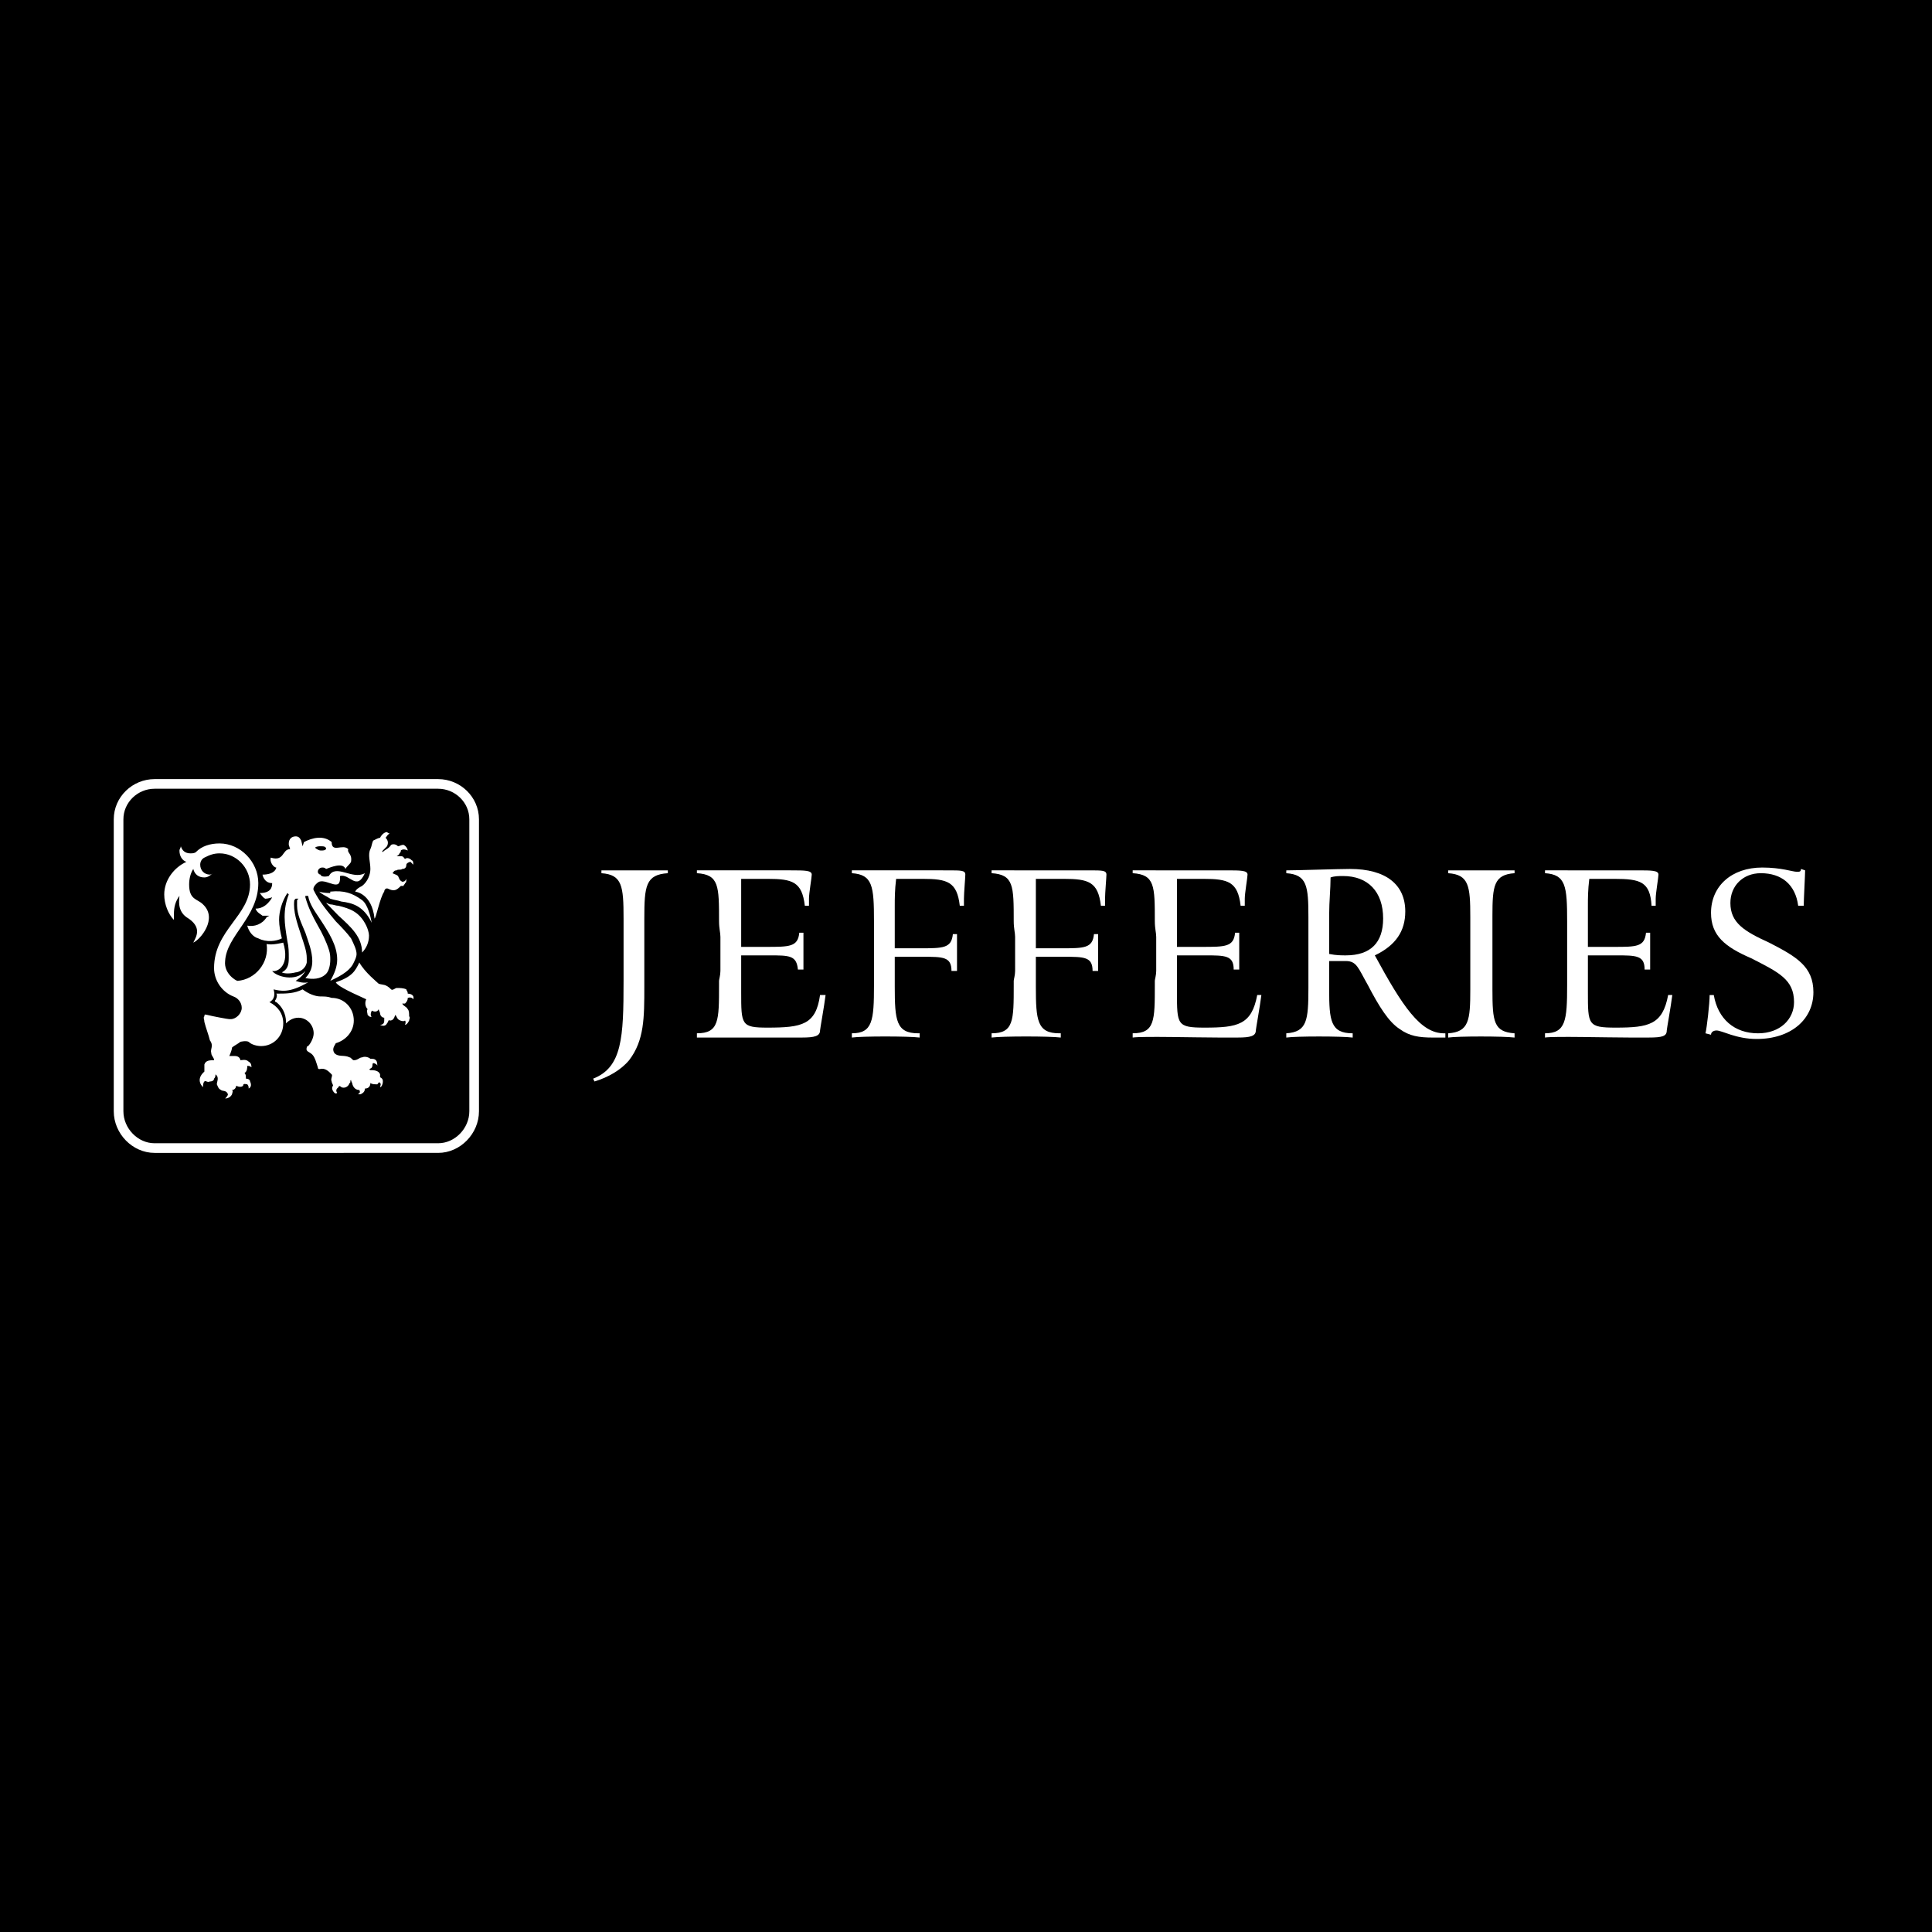 <?xml version="1.0" encoding="utf-8"?>
<!-- Generator: Adobe Illustrator 13.0.0, SVG Export Plug-In . SVG Version: 6.00 Build 14948)  -->
<!DOCTYPE svg PUBLIC "-//W3C//DTD SVG 1.0//EN" "http://www.w3.org/TR/2001/REC-SVG-20010904/DTD/svg10.dtd">
<svg version="1.0" id="Layer_1" xmlns="http://www.w3.org/2000/svg" xmlns:xlink="http://www.w3.org/1999/xlink" x="0px" y="0px"
	 width="192.756px" height="192.756px" viewBox="0 0 192.756 192.756" enable-background="new 0 0 192.756 192.756"
	 xml:space="preserve">
<g>
	<polygon fill-rule="evenodd" clip-rule="evenodd" points="0,0 192.756,0 192.756,192.756 0,192.756 0,0 	"/>
	<path fill="none" stroke="#FFFFFF" stroke-width="0.962" stroke-miterlimit="2.613" d="M47.306,110.867
		c0,1.98-1.656,3.676-3.589,3.676H15.42c-1.933,0-3.589-1.695-3.589-3.676v-29.12c0-1.979,1.656-3.535,3.589-3.535h28.297
		c1.933,0,3.589,1.555,3.589,3.535V110.867L47.306,110.867z"/>
	<path fill-rule="evenodd" clip-rule="evenodd" fill="#FFFFFF" d="M38.61,83.019c0.138,0.142,0.276,0.142,0.276,0.142
		c-0.276,0.141-0.276,0.282-0.414,0.424c0.276,0.283,0.276,0.565,0.138,0.848c-0.138,0.142-0.276,0.282-0.414,0.424
		c0,0-0.139,0.142,0,0.142c0.276-0.284,0.552-0.284,0.828-0.708c0.275-0.141,0.552,0,0.69,0.142c0.138,0,0.276-0.142,0.552-0.142
		c0.276,0.142,0.414,0.424,0.414,0.566c-0.275-0.142-0.552-0.142-0.69,0c0,0.142,0,0.142-0.138,0.283
		c0,0.142-0.276,0.283-0.276,0.283c0.138,0,0.276,0,0.414,0c0.276,0,0.276,0.141,0.415,0.282c0.137-0.141,0.414-0.141,0.689,0.142
		c0.138,0,0.138,0.283,0.138,0.424c-0.138-0.142-0.138-0.142-0.276-0.283c-0.138,0-0.415,0.142-0.415,0.283
		c0,0.283-0.137,0.424-0.414,0.424c-0.138,0.142-0.414,0-0.552,0.142c-0.277,0-0.277,0.142-0.414,0.283
		c0.275,0.141,0.414,0.141,0.552,0.283c0.138,0.283,0.138,0.424,0.414,0.565c0.138,0,0.277,0,0.414-0.283
		c0,0.142,0,0.424-0.137,0.424c0,0.141-0.139,0.141-0.139,0.283c-0.138,0-0.138,0-0.276,0c-0.138,0.142-0.414,0.425-0.69,0.425
		c-0.137,0-0.275,0-0.552-0.142c-0.276-0.141-0.414,0.142-0.414,0.283c-0.414,0.565-0.828,2.686-0.966,2.686
		c-0.276-2.545-1.932-2.686-1.932-2.686c0.137-0.283,0.414-0.424,0.69-0.566c0.552-0.424,0.828-1.131,0.828-1.696
		c0-0.707-0.276-1.413,0-1.979c0.138-0.282,0.138-0.565,0.276-0.848c0.276-0.142,0.552-0.283,0.691-0.283
		C38.058,83.302,38.334,83.019,38.61,83.019L38.61,83.019L38.61,83.019z M33.503,98.004c0.138,0.283,0.828,0.707,3.037,1.695
		c-0.139,0.283-0.139,0.707,0.138,0.99c-0.138,0.141,0,0.424,0,0.566c0.138,0.141,0.276,0.281,0.414,0.141
		c-0.138,0-0.138-0.283,0-0.566c0.276,0.143,0.552,0.143,0.69-0.141c0,0.141,0.139,0.283,0.139,0.424
		c0,0.143,0.137,0.424,0.414,0.424c0,0.143,0,0.283,0,0.283c0,0.283-0.138,0.424-0.414,0.424c0.276,0.143,0.552,0.143,0.689-0.141
		c0.138-0.143,0.138-0.424,0.276-0.283c0.276,0,0.414-0.141,0.552-0.564c0.139,0.141,0.139,0.281,0.276,0.424
		c0.138,0.141,0.552,0.281,0.691,0.141c0.137,0.141,0,0.424,0,0.424c0.137,0,0.275-0.141,0.414-0.424c0-0.141,0.138-0.283,0-0.424
		c0-0.283,0-0.566-0.138-0.707c-0.138-0.283-0.414-0.283-0.552-0.564c0.138,0,0.277,0,0.277,0c0.137-0.143,0.275-0.283,0.275-0.566
		c0.414-0.141,0.552,0.141,0.552,0.141c0.138-0.424-0.276-0.564-0.552-0.564c0-0.283-0.138-0.283-0.138-0.424
		c-0.276-0.143-0.69-0.143-0.966-0.143c-0.139,0-0.414,0.283-0.552,0.143c-0.552-0.566-0.828-0.424-1.243-0.566
		c-0.138-0.141-1.38-1.131-1.932-2.12C35.436,96.873,35.159,97.438,33.503,98.004L33.503,98.004z M31.846,88.957
		c0.276,0.283,0.69,0.424,1.104,0.707c0.414,0.142,0.69,0.142,1.104,0.283c1.104,0.142,2.208,0.424,3.037,2.121
		c-0.138-0.707-0.414-1.838-0.966-2.262c-0.966-0.708-1.794-0.989-3.175-0.848v0.141C32.813,89.097,32.261,89.097,31.846,88.957
		L31.846,88.957z M36.125,95.035c0.415-0.424,0.69-0.99,0.69-1.697c0-0.282-0.138-0.707-0.275-0.989
		c-0.69-1.414-1.657-1.696-2.761-1.979c-0.276,0-0.552-0.141-0.828-0.141c-0.138,0-0.276-0.141-0.414-0.141
		c0.414,0.424,0.828,0.848,1.242,1.272C35.021,92.49,36.125,93.48,36.125,95.035L36.125,95.035z M37.92,107.475c0,0,0-0.141,0-0.283
		c-0.139-0.424-0.691-0.424-0.967-0.424c-0.276-0.141,0.138-0.141,0.138-0.281c0.138-0.143,0-0.283,0.138-0.424
		c0.138,0,0.415,0.141,0.415,0.281c0-0.141,0-0.424-0.138-0.564c-0.138-0.143-0.276-0.143-0.552-0.143
		c-0.138-0.141-0.552-0.281-0.828-0.141c-0.276,0-0.414,0.283-0.828,0.283c-0.138,0-0.276-0.283-0.414-0.283
		c-0.552-0.283-1.104,0-1.519-0.424c-0.276-0.424,0-0.707,0.139-0.99c0.966-0.283,1.794-1.131,1.794-2.262
		c0-1.271-0.966-2.262-2.209-2.262l0,0c-0.414-0.141-0.69-0.141-1.104-0.141c-0.552,0-1.242-0.283-1.794-0.707
		c-0.828,0.424-1.656,0.424-2.623,0.424c0.138,0.141,0,0.564-0.138,0.707c0,0.141,0.138,0.141,0.138,0.141
		c0.552,0.424,0.966,1.131,0.966,1.979v0.143c0.276-0.283,0.69-0.566,1.242-0.566c0.828,0,1.519,0.707,1.519,1.557
		c0,0.424-0.276,0.988-0.552,1.271c-0.138,0-0.138,0.141-0.138,0.141c-0.138,0.424,0.276,0.424,0.552,0.707
		c0.276,0.283,0.415,0.85,0.553,1.273c0,0.281,0.276,0.141,0.414,0.141c0.414,0,0.69,0.283,0.966,0.564
		c0.138,0.143-0.138,0.426,0,0.707c0,0.143,0.138,0.283,0.138,0.424c-0.138,0.143-0.138,0.426,0.138,0.707c0,0,0.139,0.143,0.277,0
		c0,0-0.277-0.281,0.138-0.564c0-0.143,0.138-0.143,0.276,0c0.276,0.141,0.69,0,0.829-0.424c0.138,0,0-0.283,0.138-0.283
		c0,0.141,0.138,0.283,0.138,0.424c0.138,0.424,0.414,0.566,0.69,0.566c0.138,0.281,0,0.281-0.138,0.424c0,0,0.138,0,0.276,0
		c0.275-0.143,0.414-0.283,0.414-0.566c0.414,0,0.552-0.283,0.552-0.564c0.138,0.141,0.414,0.141,0.69,0.141
		c0.138-0.141,0.138-0.283,0.276-0.141c0.137,0.141,0,0.281,0,0.424c0.137,0,0.276-0.283,0.276-0.566
		C38.196,107.758,38.196,107.617,37.92,107.475L37.92,107.475z M30.742,98.004c-0.552,0.141-1.243-0.143-1.243-0.143
		s0.69-0.424,0.966-0.989c-0.966,1.131-2.898,0.565-3.312,0c0.552,0.141,1.794-0.565,1.104-2.827c0,0-1.104,0.283-1.656,0.141
		c0.276,1.838-1.104,3.534-2.899,3.675c-0.138,0-1.38-0.706-1.242-1.978c0.138-2.545,3.312-4.382,3.312-7.775
		c0-2.121-1.794-3.958-3.865-3.958c-0.966,0-1.794,0.283-2.347,0.849l0,0c-0.138,0.141-0.414,0.141-0.552,0.141
		c-0.552,0-0.828-0.283-0.966-0.707c0,0.142-0.138,0.282-0.138,0.424c0,0.565,0.276,0.989,0.69,1.13
		c-1.243,0.566-2.208,1.838-2.208,3.252c0,0.989,0.414,1.979,0.966,2.544c0-0.142,0-0.424,0-0.565c0-0.707,0.139-1.272,0.552-1.838
		c0,0.283-0.276,1.414,0.69,2.121c1.656,0.989,0.966,1.979,0.69,2.544c0.69-0.283,2.485-2.403,0.966-3.817
		c-0.552-0.565-1.38-0.424-1.38-1.979c0-0.565,0.138-1.13,0.414-1.555c0.138,0.565,0.552,0.849,1.104,0.849
		c0.276,0,0.552-0.142,0.829-0.424c-0.138,0.141-0.276,0.141-0.276,0.141c-0.552,0-0.966-0.424-0.966-0.989
		c0-0.283,0.138-0.566,0.414-0.707c0.552-0.282,0.966-0.424,1.519-0.424c1.657,0,3.037,1.414,3.037,3.109
		c0,3.111-3.589,4.524-3.589,8.341c0,1.271,0.829,2.402,1.933,2.828l0,0c0.414,0.141,0.828,0.564,0.828,1.131
		c0,0.564-0.552,1.131-1.104,1.131h-0.138c-0.138,0-1.656-0.283-2.208-0.424c-0.138,0-0.276-0.143-0.276,0.141
		c-0.138,0.141,0,0.283,0,0.564c0.138,0.566,0.415,1.273,0.552,1.838c0.414,0.566,0,0.85,0.138,1.273
		c0,0.283,0.276,0.424,0.276,0.707c-0.414,0-0.828,0-0.966,0.424c0,0.283,0,0.424,0,0.707c-0.966,0.848-0.138,1.555-0.138,1.555
		c0-0.143,0-0.424,0.138-0.566c0.138-0.141,0.276,0.143,0.552,0c0.276,0,0.414-0.141,0.414-0.281
		c0.138-0.143,0.138-0.283,0.138-0.426c0.414,0.283,0.139,0.707,0.139,0.99c0.138,0.283,0.138,0.424,0.414,0.566
		c0.138,0.141,0.552,0,0.69,0.424c0,0.141-0.138,0.281-0.276,0.424c0.276,0,0.552-0.143,0.69-0.424c0-0.143,0.138-0.283,0-0.424
		c0.276,0,0.414-0.283,0.414-0.426c0.276,0.143,0.552,0.143,0.689,0c0-0.281,0.276-0.141,0.415-0.141
		c0.138,0.141,0.138,0.283,0.138,0.424c0.276-0.141,0.276-0.424,0.139-0.707c0-0.141-0.139-0.281-0.415-0.281
		c0-0.283,0-0.426-0.138-0.566c0.276-0.141,0.276-0.564,0.276-0.707c0.138,0,0.276,0,0.414,0.143c0-0.143,0-0.424-0.276-0.566
		c-0.276-0.283-0.69-0.141-0.828-0.141c0-0.143-0.138-0.424-0.552-0.424c-0.138,0-0.414,0-0.552,0l0,0
		c0.138-0.283,0.276-0.707,0.276-0.85c0.138-0.141,0.69-0.424,0.828-0.564c0,0,0.552-0.143,0.828,0
		c0.276,0.283,0.829,0.424,1.243,0.424c1.242,0,2.208-0.99,2.208-2.262c0-0.99-0.552-1.697-1.38-2.121
		c0.552-0.283,0.552-0.848,0.414-1.271C27.981,98.852,28.81,99.135,30.742,98.004L30.742,98.004z M32.813,87.401
		c-0.552,0.142-0.829,0-0.829-0.142c-0.138,0-0.276-0.141-0.276-0.282c0-0.283,0.276-0.424,0.414-0.424s0.276,0,0.414,0.141
		c0.414-0.141,1.656-0.707,1.933,0c0.138-0.283,0.414-0.424,0.552-0.707c0.138-0.848-0.415-0.848-0.276-1.272
		c-0.552-0.565-1.657,0.425-1.657-0.706c-0.828-0.707-1.933-0.424-2.76,0l-0.138,0.424l-0.138-0.565l0,0
		c-0.138-0.283-0.276-0.424-0.552-0.424c-0.414,0-0.69,0.283-0.69,0.707v0.141l0.138,0.424l0,0c-0.828,0-0.552,1.272-1.933,0.849
		c-0.137,0.424,0.276,0.99,0.553,0.99c-0.138,0.565-0.828,0.707-1.38,0.707c0,0,0.138,0.848,0.966,0.848
		c0,0.424-0.139,0.989-1.243,0.989c0.138,0.142,0.276,0.425,0.552,0.566c0.277,0,0.691-0.141,0.691-0.141s-0.139,0.283-0.414,0.565
		c-0.138,0.141-0.552,0.565-1.242,0.565c0.138,0.424,0.552,0.565,0.69,0.707c0.138,0,0.69,0,0.69,0l-0.276,0.141
		c-0.414,0.707-1.243,0.989-1.933,0.848c0.138,0.565,0.552,1.131,1.104,1.272c0.829,0.424,1.795,0.283,2.347,0
		c-0.138-0.565-0.276-1.272-0.276-1.838c0-0.848,0.276-1.838,0.829-2.687l0.138,0.142c-0.276,0.707-0.414,1.414-0.414,2.262
		c0,0.707,0.138,1.555,0.276,2.403c0.138,0.565,0.138,1.131,0.138,1.696c0,0.707-0.138,1.131-0.69,1.413
		c0.276,0.142,0.828,0.142,1.38,0c0.276,0,0.966-0.282,1.104-0.989c0-0.142,0-0.283,0-0.424c0-0.707-0.276-1.414-0.552-2.262
		c-0.414-1.272-0.828-2.403-0.69-3.534l0.138-0.142h0.276l-0.138,0.142c0,0.141,0,0.424,0,0.565c0,0.849,0.414,1.697,0.828,2.687
		c0.276,0.848,0.69,1.837,0.69,2.827c0,0.565-0.138,1.13-0.69,1.697c0.69,0.141,1.519,0.141,2.071-0.425
		c0.276-0.283,0.414-0.848,0.414-1.413c0-0.283,0-0.566-0.138-0.99c-0.276-0.848-0.69-1.696-1.104-2.403
		c-0.553-0.989-0.966-1.838-1.243-2.827l0,0l0,0V89.38c0.138,0,0.276,0,0.276,0c0.138,0.848,0.69,1.555,1.242,2.403
		c0.829,1.272,1.657,2.544,1.657,3.958c0,0.706-0.277,1.413-0.69,2.119c0.552-0.281,1.933-0.848,2.347-1.836
		c0.138-0.283,0.275-0.566,0.275-0.849c0-0.424-0.275-0.99-0.551-1.555c-0.415-0.565-0.967-1.131-1.519-1.696
		c-0.829-0.99-1.657-1.979-2.208-3.11c-0.139-0.283,0.276-0.708,0.552-0.849c0.828-0.283,2.208,1.13,2.071-0.565
		c0.966-0.283,1.656,1.555,2.484-0.283C35.159,87.826,33.503,86.129,32.813,87.401L32.813,87.401z M31.432,84.574
		c0.138-0.142,0.414-0.142,0.552-0.142c0.276,0,0.552,0,0.552,0.282c-0.138,0.142-0.276,0.142-0.552,0.142
		C31.846,84.857,31.57,84.715,31.432,84.574L31.432,84.574z"/>
	<path fill-rule="evenodd" clip-rule="evenodd" fill="#FFFFFF" d="M66.631,86.836v0.283c-2.209,0.141-2.347,1.272-2.347,4.523v6.786
		c0,3.109,0,5.371-1.519,7.352c-0.828,0.988-2.07,1.695-3.451,2.119l-0.138-0.281c2.898-1.131,3.037-4.1,3.037-9.756v-6.219
		c0-3.251-0.139-4.382-2.209-4.523v-0.283H66.631L66.631,86.836z"/>
	<path fill-rule="evenodd" clip-rule="evenodd" fill="#FFFFFF" d="M78.917,86.836c1.38,0,2.071,0,2.071,0.424
		c0,0.283-0.276,1.837-0.276,2.403v0.707h-0.414c-0.276-2.403-1.242-2.686-3.727-2.686h-2.623c0,1.131,0,1.979,0,2.686v4.1h2.485
		c2.346,0,3.175,0,3.313-1.414h0.414c0,0.565,0,3.11,0,3.675h-0.552c-0.138-1.414-0.829-1.414-2.899-1.414h-2.761v3.674
		c0,3.252,0,3.535,2.623,3.535c3.45,0,4.831-0.283,5.245-3.252h0.552c-0.138,1.131-0.552,3.393-0.552,3.535
		c0,0.564-0.552,0.707-1.795,0.707c-0.552,0-1.104,0-1.932,0H69.53v-0.424c2.209,0,2.209-1.273,2.209-4.807v-0.426
		c0-0.141,0.138-0.564,0.138-0.989V93.48c0-0.424-0.138-0.848-0.138-1.555c0-3.535,0-4.666-2.209-4.807v-0.283H78.917L78.917,86.836
		z"/>
	<path fill-rule="evenodd" clip-rule="evenodd" fill="#FFFFFF" d="M94.101,86.836h0.552c1.242,0,1.657,0,1.657,0.424
		c0,0.283-0.138,1.837-0.138,2.403c0,0.142,0,0.424,0,0.707h-0.414c-0.276-2.403-1.242-2.686-3.727-2.686h-2.623
		c-0.138,1.131-0.138,1.979-0.138,2.686v4.241h2.484c2.347,0,3.175,0,3.313-1.414h0.414c0,0.565,0,3.11,0,3.675h-0.552
		c0-1.414-0.828-1.414-2.899-1.414h-2.76v2.969c0,3.393,0.138,4.666,2.346,4.666h0.138v0.424c-1.104-0.143-5.798-0.143-6.764,0
		v-0.424c2.07,0,2.208-1.273,2.208-4.807v-0.426c0-0.141,0-0.564,0-0.989V93.48c0-0.424,0-0.848,0-1.555
		c0-3.535-0.138-4.666-2.208-4.807v-0.283H94.101L94.101,86.836z"/>
	<path fill-rule="evenodd" clip-rule="evenodd" fill="#FFFFFF" d="M108.18,86.836h0.553c1.242,0,1.656,0,1.656,0.424
		c0,0.283-0.138,1.837-0.138,2.403c0,0.142,0,0.424,0,0.707h-0.414c-0.276-2.403-1.243-2.686-3.728-2.686h-2.761
		c0,1.131,0,1.979,0,2.686v4.241h2.485c2.346,0,3.175,0,3.312-1.414h0.414c0,0.565,0,3.11,0,3.675h-0.552
		c0-1.414-0.829-1.414-2.899-1.414h-2.761v2.969c0,3.393,0.138,4.666,2.347,4.666h0.139v0.424c-1.104-0.143-5.798-0.143-6.902,0
		v-0.424c2.209,0,2.209-1.273,2.209-4.807v-0.426c0-0.141,0.138-0.564,0.138-0.989V93.48c0-0.424-0.138-0.848-0.138-1.555
		c0-3.535,0-4.666-2.209-4.807v-0.283C99.898,86.836,105.558,86.836,108.18,86.836L108.18,86.836z"/>
	<path fill-rule="evenodd" clip-rule="evenodd" fill="#FFFFFF" d="M122.397,86.836c1.381,0,2.07,0,2.07,0.424
		c0,0.283-0.275,1.837-0.275,2.403v0.707h-0.414c-0.276-2.403-1.242-2.686-3.728-2.686h-2.622c0,1.131,0,1.979,0,2.686v4.1h2.484
		c2.347,0,3.175,0,3.313-1.414h0.413c0,0.565,0,3.11,0,3.675h-0.552c0-1.414-0.828-1.414-2.898-1.414h-2.761v3.674
		c0,3.252,0,3.535,2.761,3.535c3.312,0,4.692-0.283,5.245-3.252h0.414c-0.138,1.131-0.553,3.393-0.553,3.535
		c0,0.564-0.552,0.707-1.794,0.707c-0.553,0-1.104,0-1.933,0c-2.208,0-7.592-0.143-8.559,0v-0.424c2.209,0,2.209-1.273,2.209-4.807
		v-0.426c0-0.141,0.139-0.564,0.139-0.989V93.48c0-0.424-0.139-0.848-0.139-1.555c0-3.535,0-4.666-2.209-4.807v-0.283
		C113.978,86.836,119.775,86.836,122.397,86.836L122.397,86.836z"/>
	<path fill-rule="evenodd" clip-rule="evenodd" fill="#FFFFFF" d="M132.612,95.176v-3.958c0-1.272,0.139-2.545,0.139-3.675
		c0.414-0.142,0.827-0.142,1.241-0.142c2.485,0,4.004,1.555,4.004,4.241c0,2.403-1.243,3.676-3.728,3.676
		C133.854,95.318,133.303,95.318,132.612,95.176L132.612,95.176z M137.167,95.318c2.071-0.99,3.037-2.403,3.037-4.382
		c0-2.687-1.932-4.241-5.521-4.241c-1.105,0-5.384,0.142-6.35,0.142v0.283c2.069,0.141,2.207,1.272,2.207,4.382v7.067
		c0,3.252-0.138,4.383-2.207,4.525v0.424c0.966-0.143,5.521-0.143,6.625,0v-0.424c-2.208,0-2.347-1.273-2.347-4.383v-2.828
		c0.966,0,1.519,0,1.656,0c1.104,0,1.242,0.707,2.209,2.404c1.104,2.119,2.07,3.674,3.175,4.381c0.966,0.707,1.932,0.85,3.312,0.85
		c0.414,0,0.828,0,1.242,0v-0.424h-0.138C141.723,103.094,139.929,100.406,137.167,95.318L137.167,95.318z"/>
	<path fill-rule="evenodd" clip-rule="evenodd" fill="#FFFFFF" d="M151.109,86.836v0.283c-2.07,0.141-2.209,1.272-2.209,4.241v7.351
		c0,3.25,0.139,4.24,2.209,4.383v0.424c-1.104-0.143-5.66-0.143-6.626,0v-0.424c2.07-0.143,2.209-1.273,2.209-4.383v-7.21
		c0-3.11-0.139-4.241-2.209-4.382v-0.283C145.449,86.836,150.005,86.836,151.109,86.836L151.109,86.836z"/>
	<path fill-rule="evenodd" clip-rule="evenodd" fill="#FFFFFF" d="M163.395,86.836c1.38,0,2.07,0,2.07,0.424
		c0,0.283-0.276,1.837-0.276,2.403v0.707h-0.414c-0.138-2.403-1.104-2.686-3.727-2.686h-2.484c-0.139,1.131-0.139,1.979-0.139,2.686
		v4.1h2.623c2.209,0,3.036,0,3.175-1.414h0.414c0,0.565,0,3.11,0,3.675h-0.553c0-1.414-0.827-1.414-2.898-1.414h-2.761v3.674
		c0,3.252,0,3.535,2.761,3.535c3.312,0,4.693-0.283,5.246-3.252h0.414c-0.139,1.131-0.553,3.393-0.553,3.535
		c0,0.564-0.414,0.707-1.795,0.707c-0.552,0-1.104,0-1.932,0c-2.209,0-7.592-0.143-8.42,0v-0.424c2.069,0,2.208-1.273,2.208-4.807
		v-0.426c0-0.141,0-0.564,0-0.989V93.48c0-0.424,0-0.848,0-1.555c0-3.535-0.139-4.666-2.208-4.807v-0.283
		C154.975,86.836,160.91,86.836,163.395,86.836L163.395,86.836z"/>
	<path fill-rule="evenodd" clip-rule="evenodd" fill="#FFFFFF" d="M180.097,86.836c0,0.424-0.139,2.969-0.139,3.534h-0.552
		c-0.275-2.121-1.656-3.251-3.727-3.251c-1.795,0-3.037,1.272-3.037,2.969c0,1.979,1.381,2.827,3.865,3.958
		c2.761,1.414,4.417,2.403,4.417,4.947c0,2.688-2.209,4.666-5.66,4.666c-2.069,0-3.45-0.848-4.002-0.848
		c-0.276,0-0.553,0.141-0.553,0.424l-0.553-0.141c0.139-0.566,0.415-2.969,0.415-3.818h0.414c0.414,2.404,2.07,3.818,4.417,3.818
		c2.209,0,3.589-1.414,3.589-3.111c0-2.262-1.518-2.969-4.279-4.382c-2.622-1.131-4.003-2.262-4.003-4.524
		c0-2.686,2.07-4.523,5.107-4.523c1.933,0,3.037,0.424,3.451,0.424c0.275,0,0.414,0,0.414-0.283L180.097,86.836L180.097,86.836z"/>
</g>
</svg>
